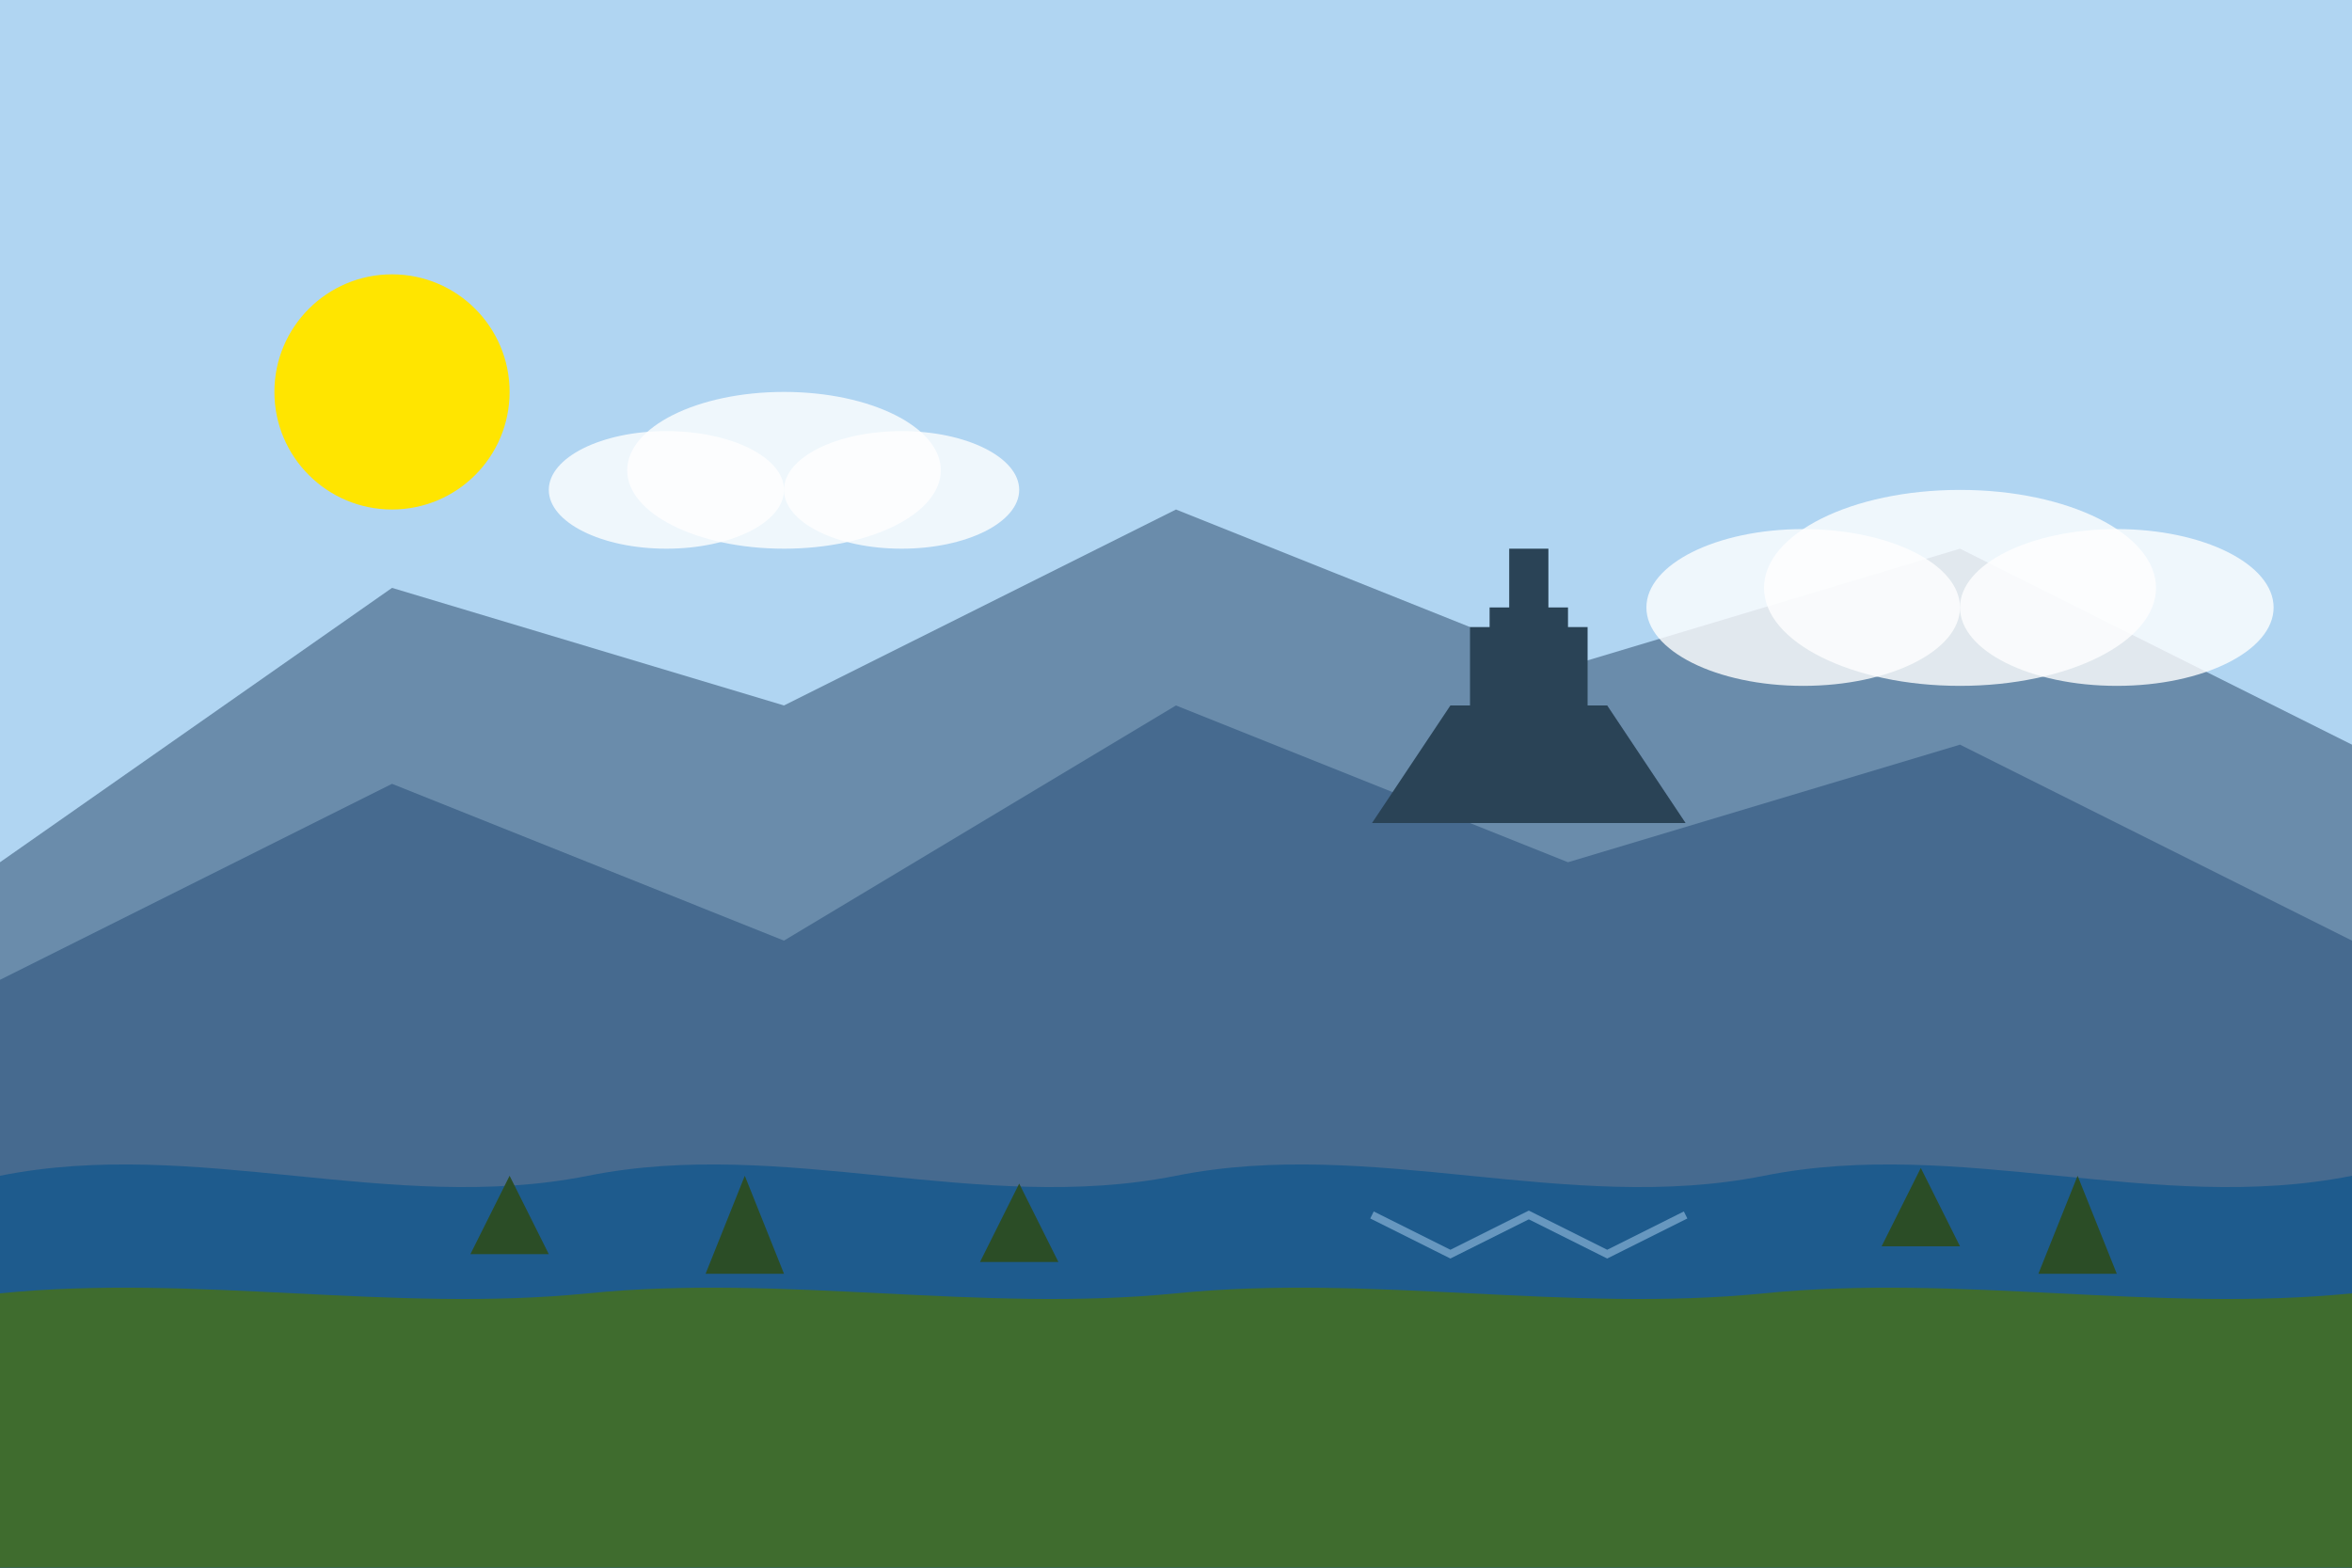 <svg width="600" height="400" viewBox="0 0 600 400" fill="none" xmlns="http://www.w3.org/2000/svg">
  <!-- Sky Background -->
  <rect width="600" height="400" fill="#B0D5F2"/>
  
  <!-- Mountain Background -->
  <path d="M0 220L100 150L200 180L300 130L400 170L500 140L600 190V400H0V220Z" fill="#6A8CAB"/>
  
  <!-- Nearer Mountains -->
  <path d="M0 250L100 200L200 240L300 180L400 220L500 190L600 240V400H0V250Z" fill="#466A8F"/>
  
  <!-- Castle Silhouette - Neuschwanstein inspired -->
  <path d="M350 210L370 180L375 180L375 160L380 160L380 155L385 155L385 140L390 140L395 140L395 155L400 155L400 160L405 160L405 180L410 180L430 210H350Z" fill="#2A4356"/>
  <path d="M370 210V190H380V210H370Z" fill="#2A4356"/>
  <path d="M400 210V190H410V210H400Z" fill="#2A4356"/>
  <path d="M385 180V160H395V180H385Z" fill="#2A4356"/>
  <path d="M380 190L390 175L400 190H380Z" fill="#2A4356"/>
  
  <!-- Rhine River -->
  <path d="M0 300C50 290 100 310 150 300C200 290 250 310 300 300C350 290 400 310 450 300C500 290 550 310 600 300V400H0V300Z" fill="#1E5B8D"/>
  
  <!-- River Reflections -->
  <path d="M350 310L370 320L390 310L410 320L430 310" stroke="#B0D5F2" stroke-opacity="0.5" stroke-width="2"/>
  
  <!-- Foreground / Green Land -->
  <path d="M0 330C50 325 100 335 150 330C200 325 250 335 300 330C350 325 400 335 450 330C500 325 550 335 600 330V400H0V330Z" fill="#3F6C2E"/>
  
  <!-- Small Trees -->
  <path d="M120 320L130 300L140 320H120Z" fill="#2B4D26"/>
  <path d="M180 325L190 300L200 325H180Z" fill="#2B4D26"/>
  <path d="M250 322L260 302L270 322H250Z" fill="#2B4D26"/>
  <path d="M480 318L490 298L500 318H480Z" fill="#2B4D26"/>
  <path d="M520 325L530 300L540 325H520Z" fill="#2B4D26"/>
  
  <!-- Sun -->
  <circle cx="100" cy="100" r="30" fill="#FFE500"/>
  
  <!-- Small Clouds -->
  <ellipse cx="200" cy="120" rx="40" ry="20" fill="white" fill-opacity="0.8"/>
  <ellipse cx="230" cy="125" rx="30" ry="15" fill="white" fill-opacity="0.8"/>
  <ellipse cx="170" cy="125" rx="30" ry="15" fill="white" fill-opacity="0.8"/>
  
  <ellipse cx="500" cy="150" rx="50" ry="25" fill="white" fill-opacity="0.8"/>
  <ellipse cx="540" cy="155" rx="40" ry="20" fill="white" fill-opacity="0.8"/>
  <ellipse cx="460" cy="155" rx="40" ry="20" fill="white" fill-opacity="0.8"/>
</svg>

